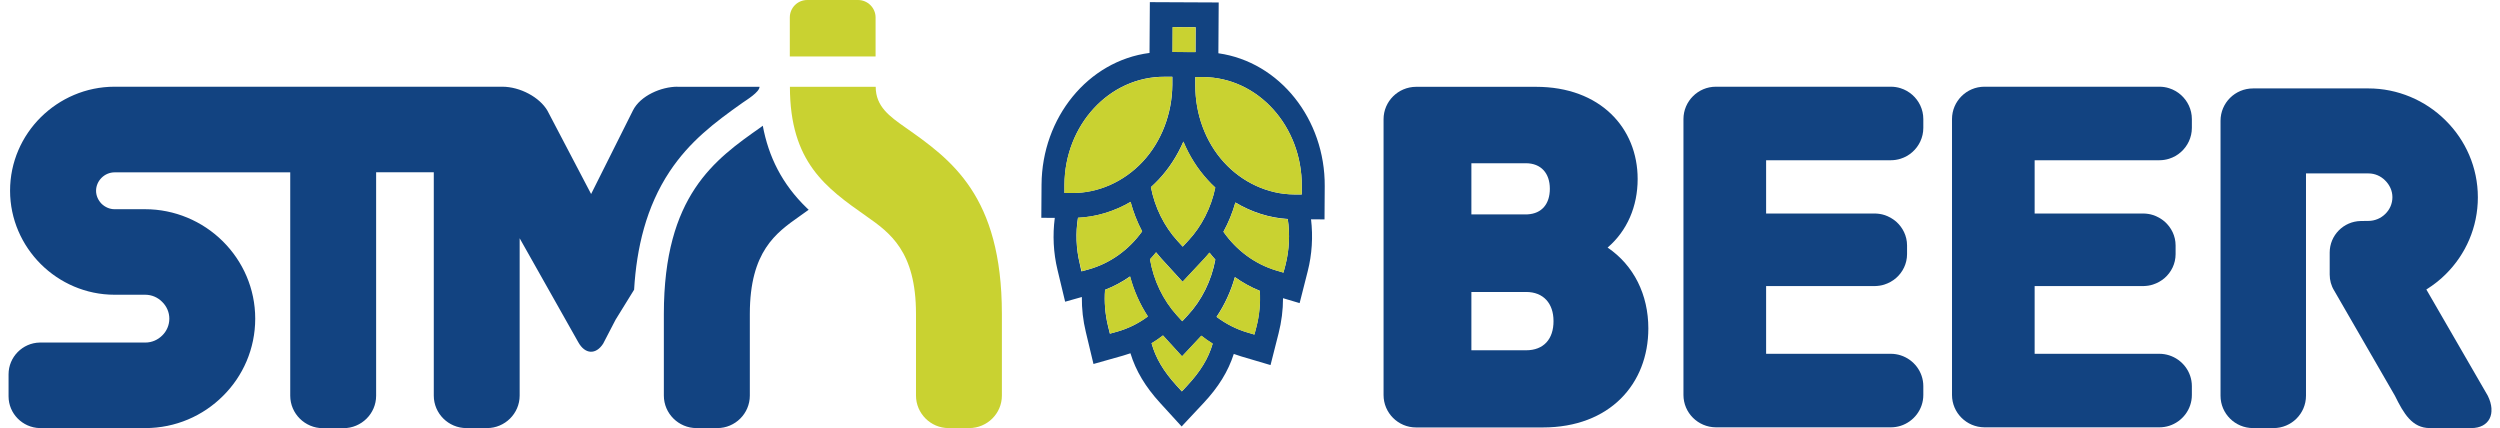 <svg width="146" height="25" viewBox="0 0 146 25" fill="none" xmlns="http://www.w3.org/2000/svg">
<g clip-path="url(#clip0_745_16647)">
<path d="M39.562 5.064C38.624 5.064 37.397 5.583 36.962 6.454L34.521 11.33L31.972 6.466C31.519 5.684 30.38 5.064 29.329 5.064H26.195H25.326H9.191H6.692C5.012 5.064 3.489 5.753 2.382 6.848C1.274 7.95 0.588 9.464 0.588 11.136C0.588 12.807 1.28 14.322 2.382 15.423C3.489 16.525 5.018 17.213 6.692 17.213H8.486C8.864 17.213 9.216 17.37 9.468 17.627C9.732 17.883 9.889 18.234 9.889 18.609C9.889 18.991 9.732 19.342 9.474 19.592C9.216 19.849 8.87 20.005 8.486 20.005H2.319C1.318 20.024 0.5 20.85 0.5 21.858V23.147C0.5 24.155 1.318 24.975 2.319 25H8.486C10.248 25 11.859 24.287 13.023 23.122C14.188 21.971 14.905 20.368 14.905 18.609C14.905 16.85 14.181 15.254 13.017 14.096C11.815 12.901 10.179 12.218 8.48 12.218H6.692C6.397 12.218 6.132 12.093 5.931 11.899C5.736 11.699 5.61 11.43 5.61 11.142C5.61 10.848 5.736 10.579 5.931 10.384C6.132 10.184 6.403 10.065 6.699 10.065H9.197H16.95V23.11C16.95 24.155 17.812 25.006 18.857 25.006H20.053C21.11 25.006 21.966 24.155 21.966 23.11V10.059H25.333V23.104C25.333 24.149 26.189 25 27.239 25H28.442C29.486 25 30.348 24.149 30.348 23.104V13.915L33.772 19.986C34.168 20.7 34.804 20.725 35.225 20.068L35.949 18.672L37.032 16.919C37.176 14.484 37.736 12.081 39.108 10.015C40.266 8.275 41.701 7.173 43.381 5.99C43.595 5.84 44.357 5.377 44.357 5.07H39.562V5.064ZM47.227 12.25C47.05 12.381 46.868 12.506 46.692 12.632C45.326 13.595 43.79 14.678 43.79 18.334V20.374V23.104C43.79 24.149 42.935 25 41.89 25H40.675C39.631 25 38.769 24.149 38.769 23.104V22.039V20.374V18.334C38.769 11.411 41.752 9.314 44.413 7.443L44.546 7.342C44.885 9.151 45.666 10.748 47.12 12.15C47.145 12.181 47.182 12.212 47.227 12.25Z" fill="#124381"/>
<path fill-rule="evenodd" clip-rule="evenodd" d="M51.141 3.299H46.125V1.02C46.125 0.457 46.578 0 47.145 0H50.109C50.669 0 51.134 0.457 51.134 1.02V3.299H51.141ZM46.131 5.064C46.131 9.483 48.252 10.979 50.593 12.625C51.965 13.589 53.494 14.672 53.494 18.328V20.368V22.202V23.103C53.494 24.142 54.35 25 55.395 25H56.597C57.654 25 58.51 24.149 58.51 23.103V20.374V18.334C58.51 11.411 55.533 9.314 52.871 7.442C51.965 6.804 51.141 6.228 51.141 5.07H46.131V5.064Z" fill="#C9D231"/>
<path fill-rule="evenodd" clip-rule="evenodd" d="M141.699 16.907C142.102 16.65 142.492 16.356 142.832 16.012C143.996 14.86 144.707 13.27 144.707 11.524C144.707 9.777 143.99 8.187 142.826 7.036C141.636 5.846 140.006 5.164 138.32 5.164H132.775H132.178H131.58C130.529 5.164 129.679 6.009 129.679 7.054V10.134V20.03V23.11C129.679 24.155 130.529 25 131.58 25H132.775C133.82 25 134.67 24.155 134.67 23.11V20.03V10.128H138.32C138.697 10.128 139.043 10.284 139.295 10.541C139.553 10.797 139.717 11.136 139.717 11.517C139.717 11.899 139.559 12.243 139.301 12.494C139.05 12.744 138.691 12.901 138.32 12.901L137.867 12.907C136.86 12.926 136.054 13.746 136.054 14.747V16.037C136.054 16.362 136.142 16.688 136.312 16.963L139.862 23.11C140.378 24.155 140.868 25 141.907 25H144.323C145.374 25 145.802 24.155 145.286 23.11L141.699 16.907Z" fill="#124381"/>
<path d="M93.884 14.459C95.029 13.477 95.639 12.05 95.639 10.453C95.639 7.474 93.456 5.07 89.705 5.07H89.441H82.695C81.65 5.077 80.8 5.922 80.8 6.961V10.04V19.993V23.072C80.8 24.111 81.65 24.963 82.695 24.963H89.441H90.102C94.016 24.963 96.263 22.415 96.263 19.179C96.263 17.213 95.419 15.498 93.884 14.459ZM85.929 9.533H89.107C90.001 9.533 90.511 10.122 90.511 11.023C90.511 11.906 90.045 12.475 89.208 12.519H85.929V9.533ZM89.126 20.456H85.929V17.051H89.126C90.139 17.051 90.725 17.721 90.725 18.747C90.731 19.799 90.152 20.456 89.126 20.456Z" fill="#124381"/>
<path d="M103.141 12.469H109.503C109.692 12.475 109.874 12.5 110.044 12.556C110.302 12.638 110.529 12.769 110.73 12.938C111.12 13.283 111.372 13.777 111.372 14.334V14.841C111.372 15.398 111.12 15.899 110.73 16.237C110.535 16.406 110.302 16.537 110.044 16.619C109.874 16.675 109.692 16.7 109.503 16.706H109.251H103.141V20.662H103.682H110.428C110.623 20.662 110.818 20.694 110.995 20.75C111.762 20.994 112.322 21.708 112.322 22.553V23.066C112.322 23.911 111.762 24.625 110.995 24.869C110.812 24.925 110.623 24.956 110.428 24.956H103.682H102.921H100.208C99.163 24.95 98.314 24.105 98.314 23.066V19.986V10.034V6.954C98.314 5.915 99.163 5.064 100.208 5.064H102.921H103.682H110.428C110.623 5.064 110.818 5.095 110.995 5.152C111.253 5.233 111.479 5.364 111.681 5.54C112.071 5.884 112.322 6.391 112.322 6.954V7.468C112.322 8.031 112.071 8.538 111.681 8.882C111.485 9.057 111.253 9.189 110.995 9.27C110.812 9.327 110.623 9.358 110.428 9.358H110.202H103.141V12.469Z" fill="#124381"/>
<path d="M118.823 12.469H125.186C125.375 12.475 125.557 12.5 125.727 12.556C125.985 12.638 126.212 12.769 126.413 12.938C126.803 13.283 127.055 13.777 127.055 14.334V14.841C127.055 15.398 126.803 15.899 126.413 16.237C126.218 16.406 125.985 16.537 125.727 16.619C125.557 16.675 125.375 16.7 125.186 16.706H124.934H118.823V20.662H119.365H126.111C126.306 20.662 126.501 20.694 126.677 20.75C127.445 20.994 128.005 21.708 128.005 22.553V23.066C128.005 23.911 127.445 24.625 126.677 24.869C126.495 24.925 126.306 24.956 126.111 24.956H119.365H118.603H115.891C114.846 24.95 113.997 24.105 113.997 23.066V19.986V10.034V6.954C113.997 5.915 114.846 5.064 115.891 5.064H118.603H119.365H126.111C126.306 5.064 126.501 5.095 126.677 5.152C126.935 5.233 127.162 5.364 127.363 5.54C127.753 5.884 128.005 6.391 128.005 6.954V7.468C128.005 8.031 127.753 8.538 127.363 8.882C127.168 9.057 126.935 9.189 126.677 9.27C126.495 9.327 126.306 9.358 126.111 9.358H125.884H118.823V12.469Z" fill="#124381"/>
<path d="M61.757 15.755L62.204 17.62L63.18 17.345C63.173 18.033 63.249 18.722 63.413 19.392L63.859 21.257L65.584 20.769C65.728 20.725 65.873 20.681 66.018 20.631C66.333 21.657 66.886 22.584 67.755 23.535L69.007 24.906L70.278 23.548C71.159 22.609 71.726 21.689 72.053 20.669C72.198 20.719 72.336 20.769 72.481 20.812L74.199 21.32L74.671 19.46C74.841 18.791 74.929 18.102 74.929 17.414L75.898 17.702L76.37 15.843C76.622 14.854 76.685 13.821 76.565 12.807L77.352 12.813L77.364 10.873C77.39 6.973 74.74 3.618 71.153 3.111L71.172 0.144L67.151 0.125L67.132 3.092C63.538 3.555 60.851 6.873 60.826 10.779L60.813 12.719L61.6 12.725C61.468 13.727 61.518 14.766 61.757 15.755ZM63.054 15.386C62.846 14.516 62.808 13.602 62.953 12.719C64.023 12.669 65.08 12.344 66.024 11.793C66.188 12.394 66.414 12.97 66.698 13.514C65.917 14.603 64.822 15.379 63.583 15.73L63.154 15.849L63.054 15.386ZM70.977 15.16C70.75 16.387 70.184 17.539 69.359 18.421L69.045 18.759L68.737 18.421C67.925 17.526 67.371 16.375 67.163 15.142C67.283 15.01 67.402 14.879 67.516 14.735C67.61 14.854 67.711 14.973 67.811 15.085L69.064 16.456L70.335 15.098C70.442 14.985 70.543 14.872 70.637 14.753C70.738 14.891 70.857 15.029 70.977 15.16ZM69.385 14.065L69.07 14.403L68.762 14.065C67.981 13.207 67.44 12.106 67.214 10.929C67.371 10.785 67.528 10.635 67.673 10.478C68.271 9.84 68.755 9.089 69.108 8.269C69.454 9.095 69.926 9.852 70.517 10.497C70.662 10.66 70.813 10.81 70.971 10.954C70.731 12.124 70.178 13.22 69.385 14.065ZM65.244 19.367L64.816 19.485L64.703 19.022C64.539 18.334 64.482 17.627 64.533 16.925C65.049 16.725 65.54 16.462 65.993 16.143C66.213 16.976 66.572 17.77 67.031 18.478C66.496 18.885 65.886 19.185 65.244 19.367ZM69.334 22.521L69.02 22.859L68.711 22.521C67.95 21.683 67.497 20.919 67.251 20.049C67.484 19.911 67.704 19.761 67.918 19.592L69.032 20.812L70.159 19.611C70.373 19.78 70.593 19.936 70.82 20.074C70.568 20.931 70.108 21.689 69.334 22.521ZM73.375 19.079L73.255 19.536L72.833 19.41C72.198 19.223 71.587 18.91 71.046 18.503C71.518 17.802 71.883 17.013 72.116 16.181C72.569 16.506 73.054 16.775 73.57 16.982C73.614 17.689 73.551 18.396 73.375 19.079ZM75.074 15.461L74.954 15.918L74.532 15.793C73.299 15.423 72.217 14.634 71.449 13.533C71.745 12.995 71.978 12.419 72.147 11.824C73.085 12.387 74.136 12.725 75.206 12.788C75.338 13.683 75.294 14.591 75.074 15.461ZM76.024 10.866V11.355H75.571C74.054 11.342 72.556 10.66 71.48 9.477C70.404 8.3 69.8 6.66 69.806 4.976V4.501H70.247C73.494 4.519 76.043 7.399 76.024 10.866ZM68.485 1.584L69.825 1.59L69.819 3.042L68.478 3.036L68.485 1.584ZM62.166 10.779C62.185 7.311 64.778 4.463 68.025 4.482H68.466V4.957C68.453 6.641 67.824 8.275 66.735 9.439C65.64 10.61 64.136 11.28 62.62 11.267H62.166V10.779Z" fill="#124381"/>
<path d="M68.48 1.585L68.471 3.037L69.812 3.046L69.821 1.593L68.48 1.585Z" fill="#C9D231"/>
<path d="M64.539 16.926C64.482 17.633 64.539 18.334 64.709 19.023L64.822 19.486L65.25 19.367C65.885 19.185 66.496 18.885 67.043 18.484C66.578 17.777 66.225 16.982 66.005 16.149C65.546 16.462 65.055 16.725 64.539 16.926Z" fill="#C9D231"/>
<path d="M67.213 10.929C67.44 12.106 67.981 13.207 68.761 14.065L69.07 14.403L69.385 14.065C70.177 13.22 70.731 12.125 70.977 10.954C70.819 10.81 70.668 10.66 70.524 10.497C69.932 9.852 69.46 9.095 69.114 8.269C68.761 9.089 68.277 9.84 67.679 10.478C67.528 10.635 67.371 10.785 67.213 10.929Z" fill="#C9D231"/>
<path d="M66.729 9.446C67.818 8.281 68.447 6.648 68.46 4.964V4.488H68.019C64.772 4.469 62.185 7.311 62.16 10.785V11.273H62.613C64.136 11.286 65.634 10.616 66.729 9.446Z" fill="#C9D231"/>
<path d="M69.032 20.806L67.918 19.586C67.705 19.748 67.478 19.905 67.251 20.043C67.491 20.913 67.944 21.676 68.712 22.515L69.02 22.853L69.335 22.515C70.109 21.689 70.574 20.931 70.82 20.061C70.593 19.917 70.373 19.767 70.159 19.598L69.032 20.806Z" fill="#C9D231"/>
<path d="M66.704 13.508C66.414 12.969 66.188 12.387 66.03 11.786C65.086 12.337 64.029 12.663 62.959 12.713C62.815 13.595 62.846 14.509 63.06 15.379L63.173 15.842L63.601 15.723C64.828 15.379 65.923 14.597 66.704 13.508Z" fill="#C9D231"/>
<path d="M72.147 11.83C71.977 12.425 71.745 13.001 71.449 13.539C72.216 14.634 73.299 15.43 74.532 15.799L74.954 15.924L75.074 15.467C75.294 14.597 75.338 13.683 75.206 12.8C74.136 12.732 73.085 12.394 72.147 11.83Z" fill="#C9D231"/>
<path d="M70.247 4.5H69.806V4.976C69.794 6.66 70.404 8.3 71.48 9.477C72.563 10.66 74.054 11.348 75.571 11.354H76.024V10.866C76.043 7.399 73.494 4.519 70.247 4.5Z" fill="#C9D231"/>
<path d="M70.329 15.098L69.057 16.456L67.805 15.085C67.704 14.973 67.604 14.854 67.509 14.735C67.396 14.872 67.283 15.01 67.157 15.142C67.364 16.375 67.918 17.526 68.73 18.421L69.038 18.759L69.353 18.421C70.177 17.539 70.744 16.393 70.97 15.16C70.851 15.029 70.737 14.891 70.624 14.753C70.53 14.872 70.429 14.985 70.329 15.098Z" fill="#C9D231"/>
<path d="M72.122 16.187C71.889 17.019 71.524 17.808 71.052 18.509C71.594 18.916 72.204 19.229 72.84 19.417L73.261 19.542L73.381 19.085C73.557 18.396 73.62 17.695 73.576 16.988C73.06 16.775 72.569 16.506 72.122 16.187Z" fill="#C9D231"/>
</g>
<defs>
<clipPath id="clip0_745_16647">
<rect width="145" height="25" fill="white" transform="translate(0.5)"/>
</clipPath>
</defs>
</svg>
